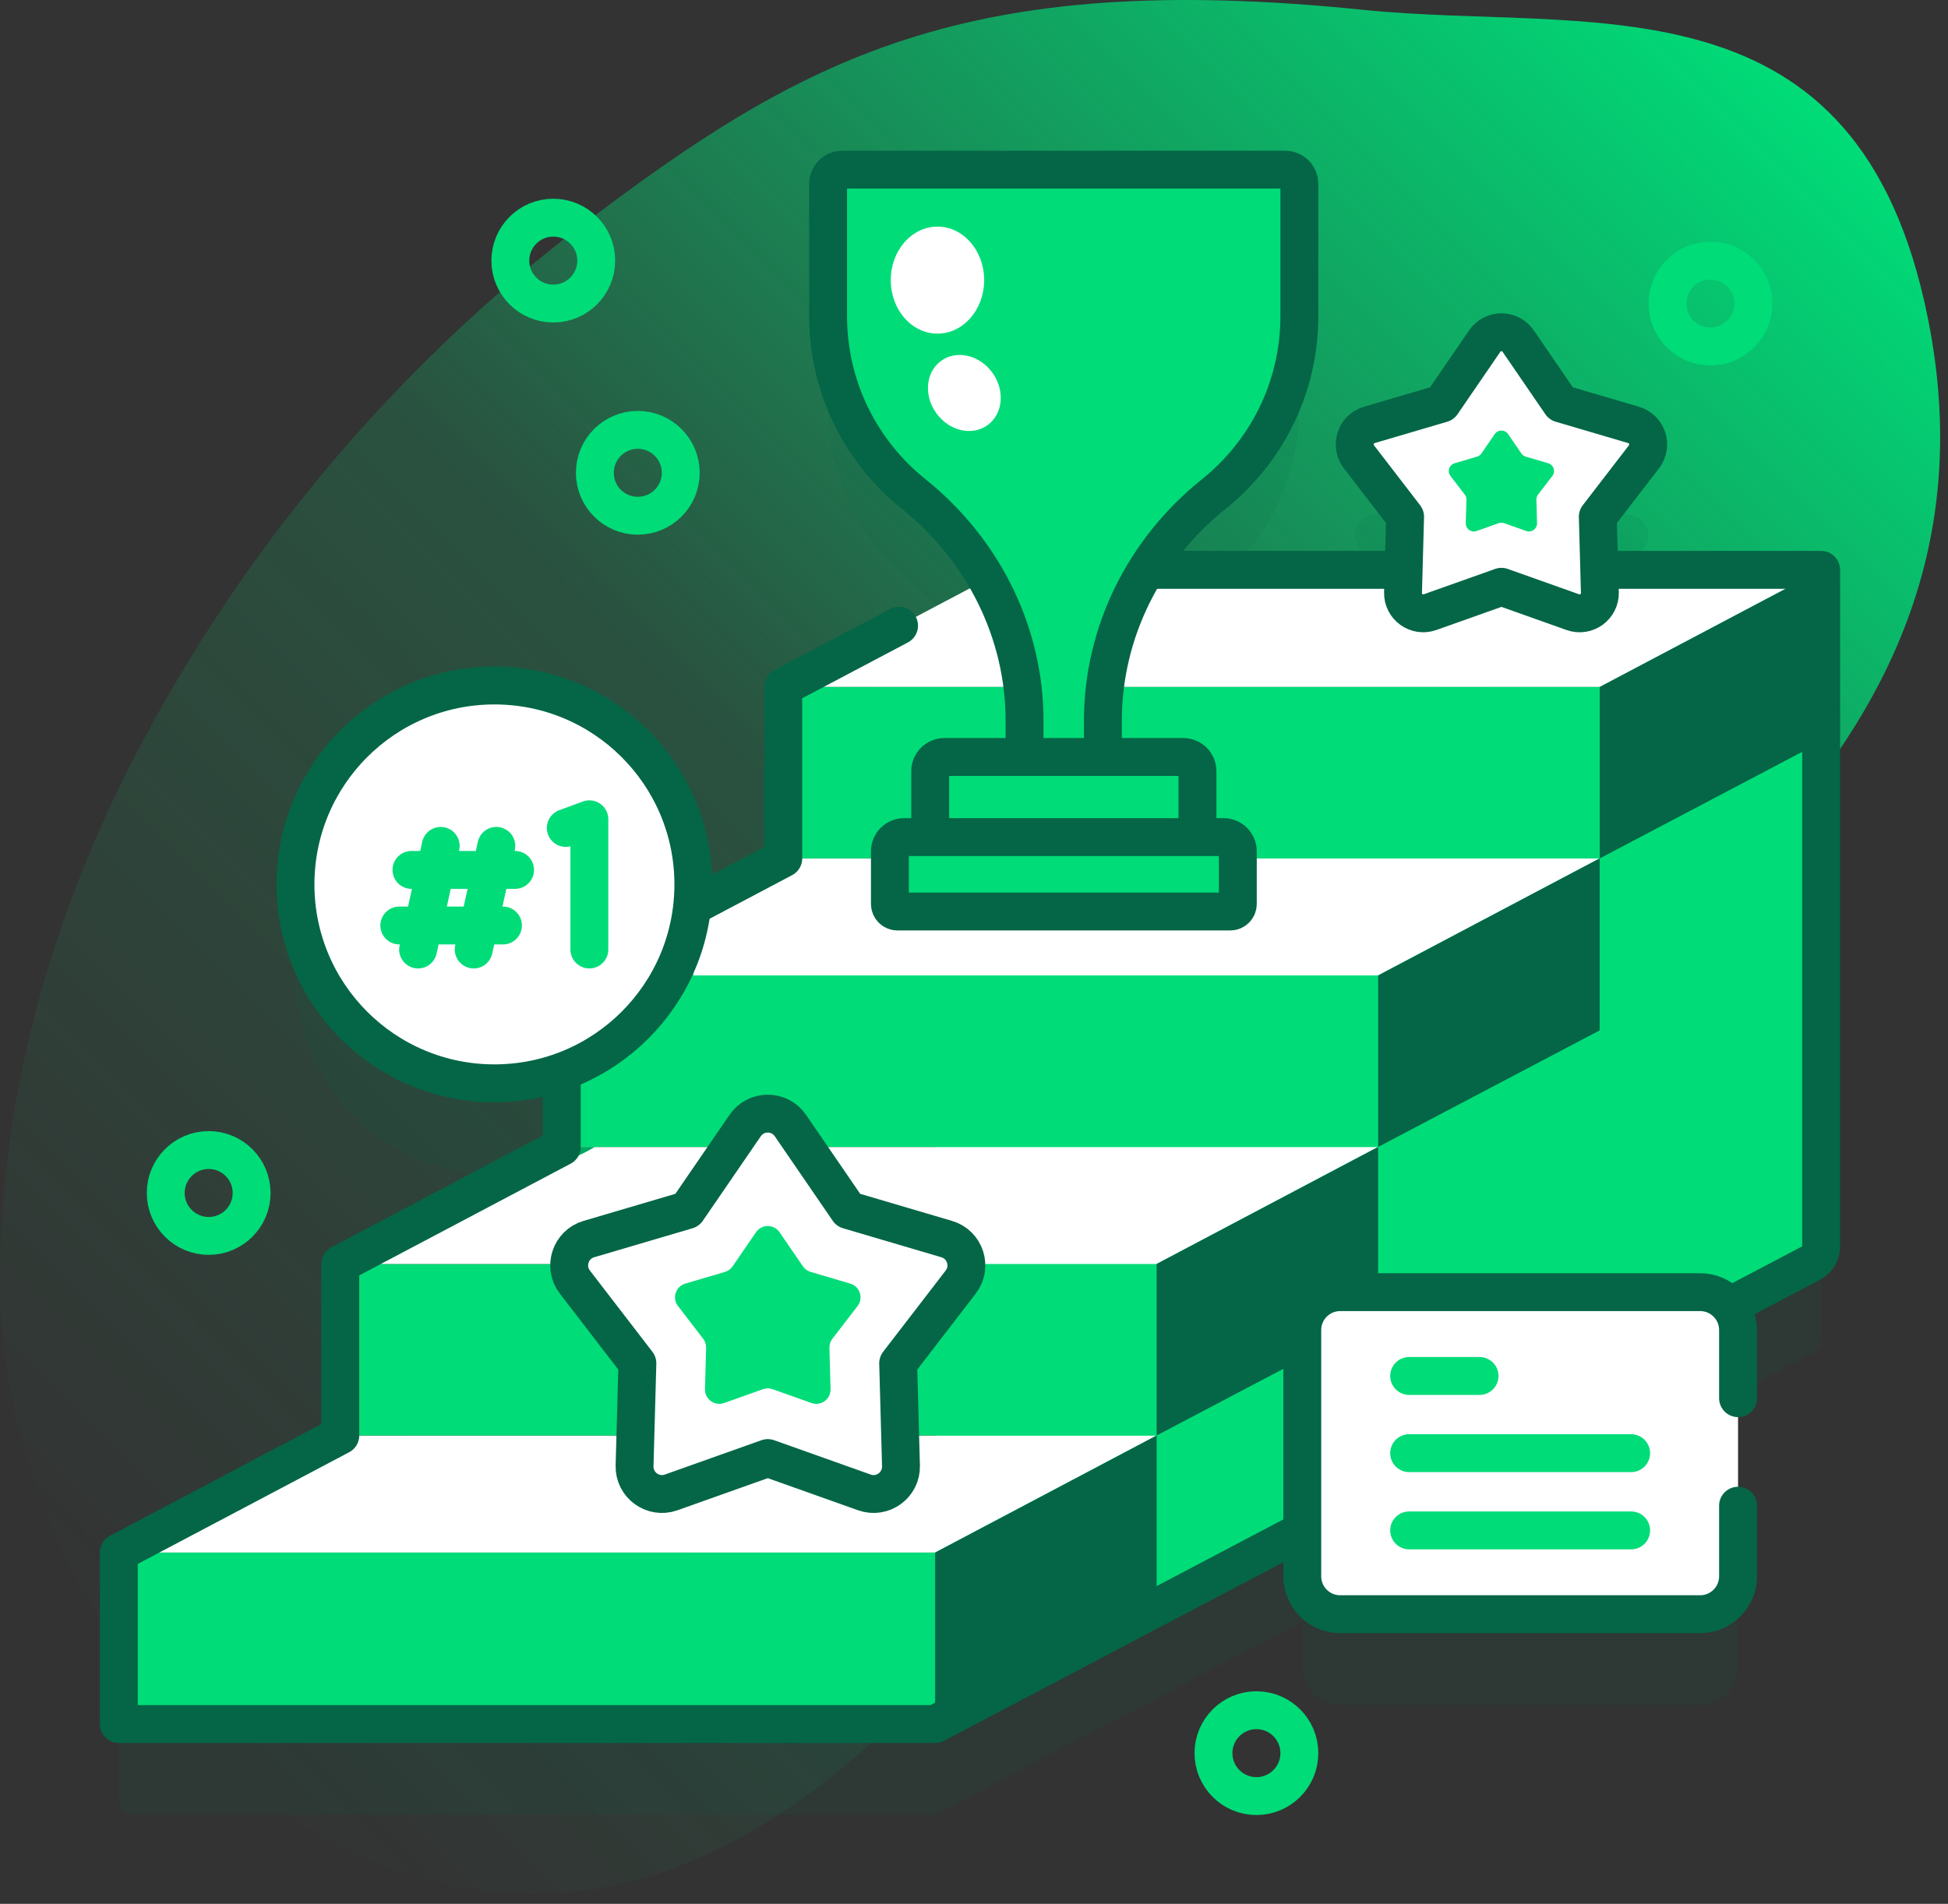 <svg xmlns="http://www.w3.org/2000/svg" width="89" height="87" viewBox="0 0 89 87" fill="none"><rect x="0" y="0" width="89" height="87" fill="#333333" stroke="none"/><path d="M87.906 13.73C84.468 -1.305 72.437 1.488 62.288 0.45C44.062 -1.414 36.652 2.63 26.469 10.387C17.92 16.899 10.859 25.353 5.974 34.926C2.238 42.247 -0.017 50.361 9.12402e-05 58.581C0.033 75.145 16.339 92.448 32.638 84.578C45.619 78.311 50.941 62.619 62.125 53.946C75.111 43.875 92.431 33.517 87.906 13.73Z" fill="url(#paint0_linear_752_9656)"></path><path opacity="0.1" d="M82.836 61.826C83.063 61.706 83.206 61.47 83.206 61.213V30.215V30.195H73.067L73 27.771L75.111 25.027C75.508 24.512 75.263 23.759 74.639 23.575L71.319 22.596L69.362 19.74C68.994 19.204 68.203 19.204 67.835 19.74L65.878 22.596L62.557 23.575C61.934 23.759 61.689 24.512 62.086 25.027L64.196 27.771L64.13 30.195H52.376C53.188 28.89 54.227 27.715 55.456 26.73C57.838 24.821 59.364 21.888 59.364 18.598V12.558C59.364 12.199 59.073 11.909 58.714 11.909H38.483C38.124 11.909 37.833 12.2 37.833 12.558V18.598C37.833 21.888 39.358 24.821 41.74 26.73C43.106 27.824 44.237 29.151 45.082 30.631L36.157 35.347C35.93 35.467 35.788 35.703 35.788 35.959V43.381L31.618 45.584C31.655 45.251 31.676 44.913 31.676 44.57C31.676 39.432 27.414 35.291 22.233 35.487C17.522 35.666 13.683 39.505 13.504 44.215C13.307 49.397 17.449 53.659 22.587 53.659C23.669 53.659 24.706 53.469 25.669 53.122V56.566L15.918 61.719C15.691 61.839 15.549 62.075 15.549 62.331V69.752L5.799 74.905C5.572 75.025 5.43 75.26 5.43 75.517V82.246C5.43 82.629 5.74 82.939 6.122 82.939H42.557C42.669 82.939 42.78 82.911 42.879 82.859L59.497 74.112V76.188C59.497 77.144 60.272 77.919 61.228 77.919H77.675C78.632 77.919 79.407 77.144 79.407 76.188V64.934C79.407 64.518 79.26 64.136 79.015 63.838L82.836 61.826Z" fill="#046646"></path><path d="M83.207 33.899H42.728V78.783L82.744 57.72C83.029 57.57 83.207 57.275 83.207 56.954L83.207 33.899Z" fill="#00DC78"></path><path d="M42.724 70.945H5.426V78.783H42.724V70.945Z" fill="#00DC78"></path><path d="M15.545 65.598L5.426 70.945H42.724L52.843 65.598H15.545Z" fill="white"></path><path d="M52.846 73.457L42.727 78.783V70.945L52.846 65.597V73.457Z" fill="#046646"></path><path d="M52.841 57.759H15.543V65.597H52.841V57.759Z" fill="#00DC78"></path><path d="M25.662 52.412L15.543 57.759H52.841L62.961 52.412H25.662Z" fill="white"></path><path d="M27.179 52.411C26.043 53.08 24.747 53.509 23.363 53.627L25.662 52.411H27.179Z" fill="#00A862"></path><path d="M62.963 60.271L52.844 65.597V57.759L62.963 52.411V60.271Z" fill="#046646"></path><path d="M62.964 44.572H25.666V52.411H62.964V44.572Z" fill="#00DC78"></path><path d="M35.786 39.225L25.666 44.573H62.964L73.084 39.225H35.786Z" fill="white"></path><path d="M31.674 44.57V44.572H25.666L31.194 41.651C31.506 42.567 31.674 43.549 31.674 44.57Z" fill="#00A862"></path><path d="M73.084 47.085L62.965 52.411V44.573L73.084 39.226V47.085Z" fill="#046646"></path><path d="M73.087 31.387H35.789V39.225H73.087V31.387Z" fill="#00DC78"></path><path d="M83.207 33.899L73.088 39.226V31.387L83.207 26.04V33.899Z" fill="#046646"></path><path d="M45.909 26.04L35.789 31.387H73.087L83.207 26.04H45.909Z" fill="white"></path><path d="M41.076 28.592L35.786 31.387V39.226L25.667 44.573L25.667 52.411L15.547 57.759V65.597L5.428 70.945V78.783H42.726L82.741 57.72C83.026 57.57 83.204 57.275 83.204 56.954V26.06V26.04H45.906" stroke="#046646" stroke-width="1.731" stroke-miterlimit="10" stroke-linecap="round" stroke-linejoin="round"></path><path d="M35.078 66.628L30.664 68.198C29.835 68.493 28.968 67.863 28.992 66.983L29.121 62.3L26.265 58.587C25.728 57.89 26.059 56.871 26.903 56.622L31.396 55.297L34.045 51.433C34.542 50.707 35.614 50.707 36.111 51.433L38.76 55.297L43.253 56.622C44.097 56.871 44.428 57.89 43.892 58.587L41.035 62.3L41.164 66.983C41.188 67.863 40.321 68.493 39.492 68.198L35.078 66.628Z" fill="white"></path><path d="M32.126 61.177L30.976 59.682C30.696 59.318 30.868 58.786 31.309 58.657L33.118 58.123C33.262 58.081 33.387 57.99 33.472 57.866L34.539 56.31C34.798 55.931 35.357 55.931 35.617 56.31L36.683 57.866C36.768 57.99 36.893 58.081 37.038 58.123L38.847 58.657C39.287 58.786 39.46 59.318 39.18 59.682L38.03 61.177C37.938 61.296 37.89 61.443 37.895 61.593L37.946 63.479C37.959 63.938 37.507 64.267 37.074 64.113L35.297 63.481C35.155 63.43 35.001 63.43 34.859 63.481L33.081 64.113C32.649 64.267 32.197 63.938 32.209 63.479L32.261 61.593C32.265 61.443 32.218 61.296 32.126 61.177Z" fill="#00DC78"></path><path d="M35.078 66.628L30.664 68.198C29.835 68.493 28.968 67.863 28.992 66.983L29.121 62.3L26.265 58.587C25.728 57.89 26.059 56.871 26.903 56.622L31.396 55.297L34.045 51.433C34.542 50.707 35.614 50.707 36.111 51.433L38.76 55.297L43.253 56.622C44.097 56.871 44.428 57.89 43.892 58.587L41.035 62.3L41.164 66.983C41.188 67.863 40.321 68.493 39.492 68.198L35.078 66.628Z" stroke="#046646" stroke-width="1.731" stroke-miterlimit="10" stroke-linecap="round" stroke-linejoin="round"></path><path d="M38.483 7.753C38.125 7.753 37.834 8.044 37.834 8.403V14.442C37.834 17.732 39.359 20.665 41.741 22.574C44.902 25.107 46.81 28.885 46.81 32.936V35.999H50.389V32.936C50.389 28.885 52.296 25.107 55.458 22.574C57.84 20.665 59.365 17.732 59.365 14.442V8.403C59.365 8.044 59.074 7.753 58.715 7.753H38.483Z" fill="#00DC78"></path><path d="M42.831 15.246C44.009 15.246 44.964 14.152 44.964 12.801C44.964 11.45 44.009 10.355 42.831 10.355C41.652 10.355 40.697 11.45 40.697 12.801C40.697 14.152 41.652 15.246 42.831 15.246Z" fill="white"></path><path d="M45.115 19.43C45.825 18.921 45.927 17.849 45.344 17.036C44.761 16.223 43.713 15.976 43.004 16.485C42.294 16.993 42.191 18.065 42.775 18.878C43.358 19.692 44.406 19.939 45.115 19.43Z" fill="white"></path><path d="M38.483 7.753C38.125 7.753 37.834 8.044 37.834 8.403V14.442C37.834 17.732 39.359 20.665 41.741 22.574C44.902 25.107 46.81 28.885 46.81 32.936V35.999H50.389V32.936C50.389 28.885 52.296 25.107 55.458 22.574C57.84 20.665 59.365 17.732 59.365 14.442V8.403C59.365 8.044 59.074 7.753 58.715 7.753H38.483Z" stroke="#046646" stroke-width="1.731" stroke-miterlimit="10" stroke-linecap="round" stroke-linejoin="round"></path><path d="M54.71 38.944H42.498V35.24C42.498 34.882 42.789 34.591 43.147 34.591H54.061C54.419 34.591 54.71 34.882 54.71 35.24V38.944H54.71Z" fill="#00DC78"></path><path d="M54.71 38.944H42.498V35.24C42.498 34.882 42.789 34.591 43.147 34.591H54.061C54.419 34.591 54.71 34.882 54.71 35.24V38.944H54.71Z" stroke="#046646" stroke-width="1.731" stroke-miterlimit="10" stroke-linecap="round" stroke-linejoin="round"></path><path d="M56.207 41.653H41.005C40.813 41.653 40.658 41.498 40.658 41.307V38.902C40.658 38.543 40.949 38.252 41.308 38.252H55.904C56.263 38.252 56.553 38.543 56.553 38.902V41.307C56.554 41.498 56.399 41.653 56.207 41.653Z" fill="#00DC78"></path><path d="M56.207 41.653H41.005C40.813 41.653 40.658 41.498 40.658 41.307V38.902C40.658 38.543 40.949 38.252 41.308 38.252H55.904C56.263 38.252 56.553 38.543 56.553 38.902V41.307C56.554 41.498 56.399 41.653 56.207 41.653Z" stroke="#046646" stroke-width="1.731" stroke-miterlimit="10" stroke-linecap="round" stroke-linejoin="round"></path><path d="M22.589 49.504C27.609 49.504 31.678 45.434 31.678 40.415C31.678 35.395 27.609 31.325 22.589 31.325C17.569 31.325 13.5 35.395 13.5 40.415C13.5 45.434 17.569 49.504 22.589 49.504Z" fill="white"></path><path d="M22.589 49.504C27.609 49.504 31.678 45.434 31.678 40.415C31.678 35.395 27.609 31.325 22.589 31.325C17.569 31.325 13.5 35.395 13.5 40.415C13.5 45.434 17.569 49.504 22.589 49.504Z" stroke="#046646" stroke-width="1.731" stroke-miterlimit="10" stroke-linecap="round" stroke-linejoin="round"></path><path d="M25.85 37.835L26.927 37.439V43.389" stroke="#00DC78" stroke-width="1.731" stroke-miterlimit="10" stroke-linecap="round" stroke-linejoin="round"></path><path d="M20.135 38.654L19.102 43.389" stroke="#00DC78" stroke-width="1.731" stroke-miterlimit="10" stroke-linecap="round" stroke-linejoin="round"></path><path d="M22.676 38.654L21.643 43.389" stroke="#00DC78" stroke-width="1.731" stroke-miterlimit="10" stroke-linecap="round" stroke-linejoin="round"></path><path d="M23.533 39.752H18.799" stroke="#00DC78" stroke-width="1.731" stroke-miterlimit="10" stroke-linecap="round" stroke-linejoin="round"></path><path d="M22.979 42.292H18.244" stroke="#00DC78" stroke-width="1.731" stroke-miterlimit="10" stroke-linecap="round" stroke-linejoin="round"></path><path d="M68.598 26.814L65.336 27.973C64.723 28.191 64.083 27.726 64.101 27.076L64.196 23.615L62.085 20.872C61.688 20.356 61.933 19.603 62.557 19.419L65.877 18.441L67.834 15.585C68.202 15.049 68.994 15.049 69.362 15.585L71.319 18.441L74.639 19.419C75.263 19.603 75.507 20.357 75.111 20.872L73 23.615L73.095 27.076C73.113 27.726 72.472 28.192 71.86 27.974L68.598 26.814Z" fill="white"></path><path d="M66.921 22.599L66.269 21.75C66.11 21.544 66.208 21.242 66.458 21.169L67.484 20.866C67.566 20.842 67.637 20.79 67.685 20.72L68.29 19.837C68.438 19.622 68.755 19.622 68.902 19.837L69.507 20.72C69.555 20.79 69.626 20.842 69.708 20.866L70.735 21.169C70.985 21.242 71.083 21.544 70.924 21.75L70.271 22.599C70.219 22.666 70.192 22.75 70.194 22.835L70.224 23.905C70.231 24.165 69.974 24.352 69.729 24.265L68.72 23.906C68.64 23.877 68.552 23.877 68.472 23.906L67.463 24.265C67.218 24.352 66.961 24.165 66.968 23.905L66.998 22.835C67 22.75 66.973 22.666 66.921 22.599Z" fill="#00DC78"></path><path d="M68.598 26.814L65.336 27.973C64.723 28.191 64.083 27.726 64.101 27.076L64.196 23.615L62.085 20.872C61.688 20.356 61.933 19.603 62.557 19.419L65.877 18.441L67.834 15.585C68.202 15.049 68.994 15.049 69.362 15.585L71.319 18.441L74.639 19.419C75.263 19.603 75.507 20.357 75.111 20.872L73 23.615L73.095 27.076C73.113 27.726 72.472 28.192 71.86 27.974L68.598 26.814Z" stroke="#046646" stroke-width="1.731" stroke-miterlimit="10" stroke-linecap="round" stroke-linejoin="round"></path><path d="M77.676 73.763H61.229C60.273 73.763 59.498 72.988 59.498 72.032V60.779C59.498 59.822 60.273 59.047 61.229 59.047H77.676C78.633 59.047 79.408 59.822 79.408 60.779V72.032C79.408 72.988 78.633 73.763 77.676 73.763Z" fill="white"></path><path d="M79.408 63.892V60.779C79.408 59.822 78.633 59.047 77.676 59.047H61.229C60.273 59.047 59.498 59.822 59.498 60.779V72.032C59.498 72.988 60.273 73.763 61.229 73.763H77.676C78.633 73.763 79.408 72.988 79.408 72.032V68.805" stroke="#046646" stroke-width="1.731" stroke-miterlimit="10" stroke-linecap="round" stroke-linejoin="round"></path><path d="M67.598 62.877H64.381" stroke="#00DC78" stroke-width="1.731" stroke-miterlimit="10" stroke-linecap="round" stroke-linejoin="round"></path><path d="M74.523 66.405H64.381" stroke="#00DC78" stroke-width="1.731" stroke-miterlimit="10" stroke-linecap="round" stroke-linejoin="round"></path><path d="M74.523 69.934H64.381" stroke="#00DC78" stroke-width="1.731" stroke-miterlimit="10" stroke-linecap="round" stroke-linejoin="round"></path><path d="M29.14 23.567C30.223 23.567 31.102 22.689 31.102 21.605C31.102 20.522 30.223 19.643 29.14 19.643C28.056 19.643 27.178 20.522 27.178 21.605C27.178 22.689 28.056 23.567 29.14 23.567Z" stroke="#00DC78" stroke-width="1.731" stroke-miterlimit="10" stroke-linecap="round" stroke-linejoin="round"></path><path d="M57.403 82.075C58.487 82.075 59.365 81.197 59.365 80.113C59.365 79.029 58.487 78.151 57.403 78.151C56.32 78.151 55.441 79.029 55.441 80.113C55.441 81.197 56.32 82.075 57.403 82.075Z" stroke="#00DC78" stroke-width="1.731" stroke-miterlimit="10" stroke-linecap="round" stroke-linejoin="round"></path><path d="M78.148 15.833C79.231 15.833 80.11 14.955 80.11 13.871C80.11 12.787 79.231 11.909 78.148 11.909C77.064 11.909 76.186 12.787 76.186 13.871C76.186 14.955 77.064 15.833 78.148 15.833Z" stroke="#00DC78" stroke-width="1.731" stroke-miterlimit="10" stroke-linecap="round" stroke-linejoin="round"></path><path d="M9.534 56.477C10.618 56.477 11.496 55.598 11.496 54.514C11.496 53.431 10.618 52.553 9.534 52.553C8.451 52.553 7.572 53.431 7.572 54.514C7.572 55.598 8.451 56.477 9.534 56.477Z" stroke="#00DC78" stroke-width="1.731" stroke-miterlimit="10" stroke-linecap="round" stroke-linejoin="round"></path><path d="M25.279 13.871C26.362 13.871 27.241 12.992 27.241 11.909C27.241 10.825 26.362 9.947 25.279 9.947C24.195 9.947 23.316 10.825 23.316 11.909C23.316 12.992 24.195 13.871 25.279 13.871Z" stroke="#00DC78" stroke-width="1.731" stroke-miterlimit="10" stroke-linecap="round" stroke-linejoin="round"></path><defs><linearGradient id="paint0_linear_752_9656" x1="3.567" y1="74.164" x2="78.079" y2="-0.349" gradientUnits="userSpaceOnUse"><stop stop-color="#00DC78" stop-opacity="0"></stop><stop offset="0.47" stop-color="#00DC78" stop-opacity="0.18"></stop><stop offset="1" stop-color="#00DC78"></stop></linearGradient></defs></svg>